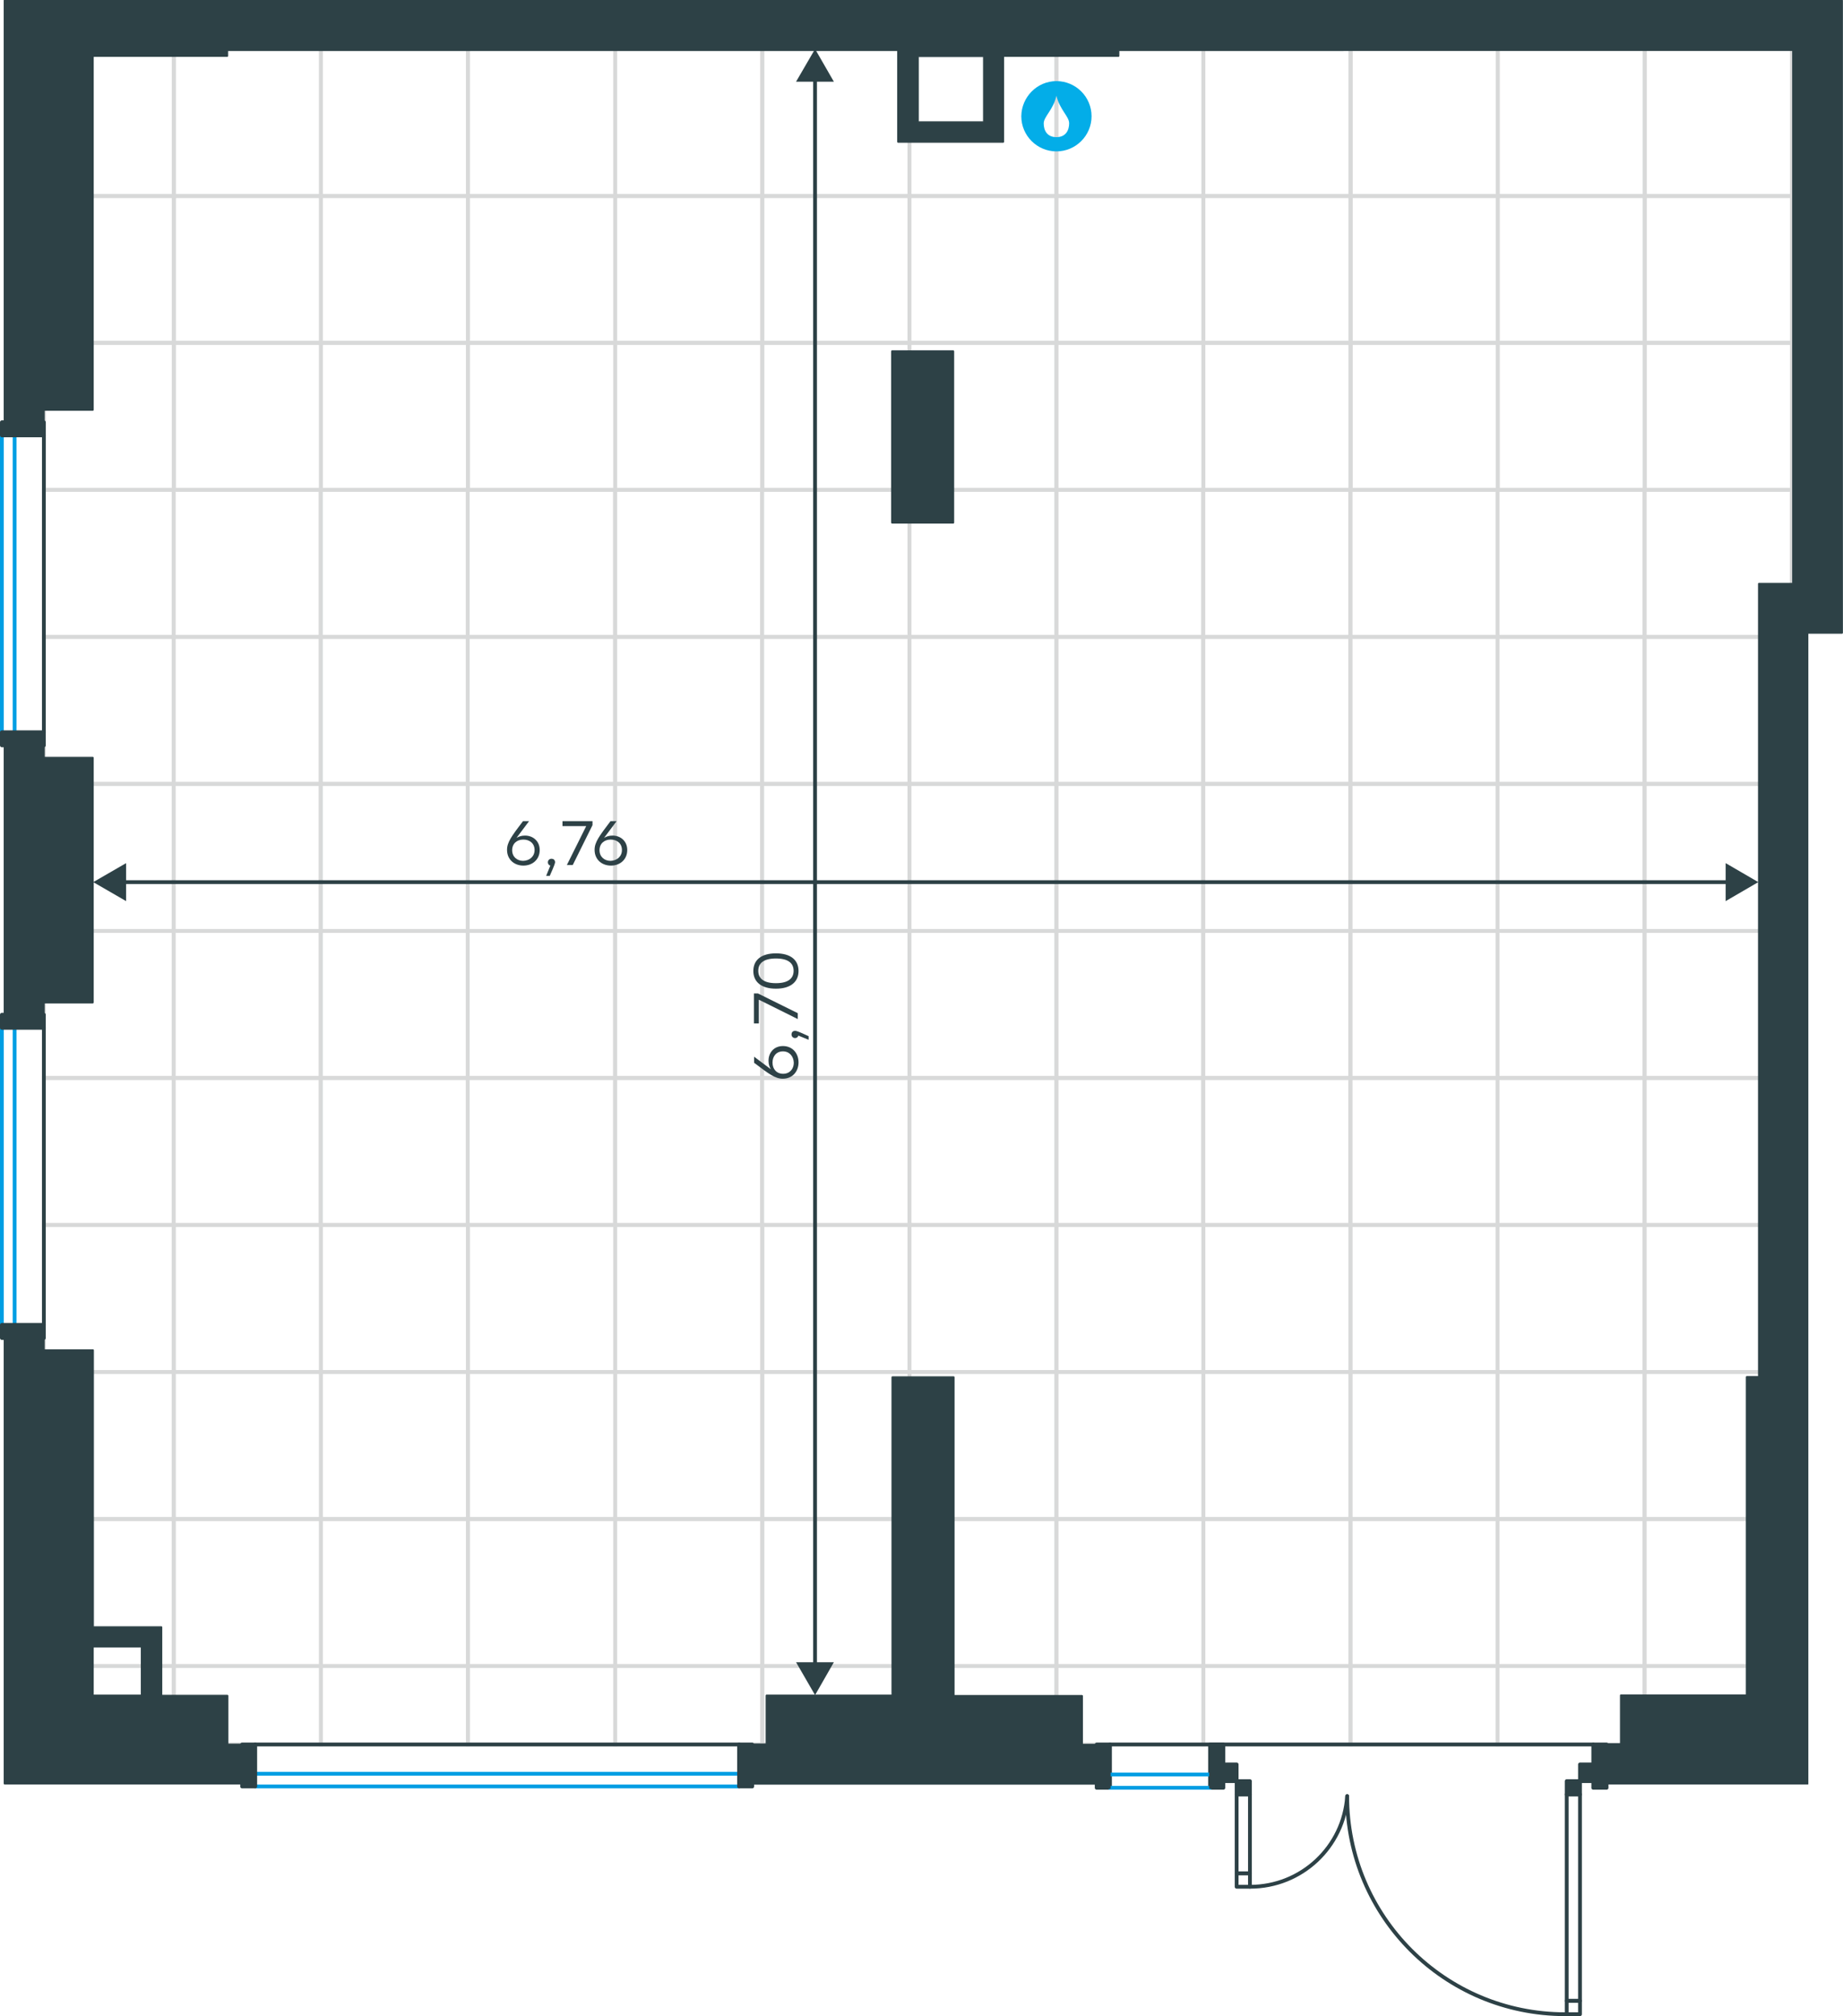 <?xml version="1.0" encoding="utf-8"?>
<!-- Generator: Adobe Illustrator 26.5.0, SVG Export Plug-In . SVG Version: 6.00 Build 0)  -->
<svg version="1.1" id="Слой_1" xmlns:xodm="http://www.corel.com/coreldraw/odm/2003"
	 xmlns="http://www.w3.org/2000/svg" xmlns:xlink="http://www.w3.org/1999/xlink" x="0px" y="0px" viewBox="0 0 970.5 1061.4"
	 style="enable-background:new 0 0 970.5 1061.4;" xml:space="preserve">
<style type="text/css">
	.st0{fill:none;stroke:#D8D9D9;stroke-width:2;stroke-miterlimit:10;}
	.st1{fill:none;stroke:#2D4146;stroke-width:2;stroke-linecap:round;stroke-linejoin:round;stroke-miterlimit:10;}
	.st2{fill:none;stroke:#2D4146;stroke-width:0.5;stroke-miterlimit:10;}
	.st3{fill:none;stroke:#009EE3;stroke-width:2;stroke-linecap:round;stroke-linejoin:round;stroke-miterlimit:10;}
	.st4{fill:#2D4146;stroke:#2D4146;stroke-width:0.5;stroke-linecap:round;stroke-linejoin:round;stroke-miterlimit:10;}
	.st5{fill-rule:evenodd;clip-rule:evenodd;fill:#03ADE8;}
	.st6{fill:none;stroke:#2D4146;stroke-width:2;stroke-miterlimit:10;}
	.st7{fill:#2D4146;}
	.st8{enable-background:new    ;}
</style>
<g>
	<polygon class="st0" points="943.5,644.9 943.5,722.3 866,722.3 866,644.9 	"/>
	<polygon class="st0" points="866,644.9 866,722.3 788.6,722.3 788.6,644.9 	"/>
	<polygon class="st0" points="788.6,644.9 788.6,722.3 711.2,722.3 711.2,644.9 	"/>
	<polygon class="st0" points="711.1,644.9 711.1,722.3 633.7,722.3 633.7,644.9 	"/>
	<polygon class="st0" points="943.5,722.3 943.5,799.7 866,799.7 866,722.3 	"/>
	<polygon class="st0" points="866,722.3 866,799.7 788.6,799.7 788.6,722.3 	"/>
	<polygon class="st0" points="788.6,722.3 788.6,799.7 711.2,799.7 711.2,722.3 	"/>
	<polygon class="st0" points="711.1,722.3 711.1,799.7 633.7,799.7 633.7,722.3 	"/>
	<polygon class="st0" points="943.5,799.7 943.5,877.1 866,877.1 866,799.7 	"/>
	<polygon class="st0" points="866,799.7 866,877.1 788.6,877.1 788.6,799.7 	"/>
	<polygon class="st0" points="788.6,799.7 788.6,877.1 711.2,877.1 711.2,799.7 	"/>
	<polygon class="st0" points="711.1,799.7 711.1,877.1 633.7,877.1 633.7,799.7 	"/>
	<polygon class="st0" points="943.5,877.1 943.5,918.4 866,918.4 866,877.1 	"/>
	<polygon class="st0" points="866,877.1 866,918.4 788.6,918.4 788.6,877.1 	"/>
	<polygon class="st0" points="788.6,877.1 788.6,918.4 711.2,918.4 711.2,877.1 	"/>
	<polygon class="st0" points="711.1,877.1 711.1,918.4 633.7,918.4 633.7,877.1 	"/>
	<polygon class="st0" points="556.3,644.9 556.3,722.3 478.9,722.3 478.9,644.9 	"/>
	<polygon class="st0" points="478.9,644.9 478.9,722.3 401.4,722.3 401.4,644.9 	"/>
	<polygon class="st0" points="401.4,644.9 401.4,722.3 324,722.3 324,644.9 	"/>
	<polygon class="st0" points="633.7,644.9 633.7,722.3 556.3,722.3 556.3,644.9 	"/>
	<polygon class="st0" points="556.3,722.3 556.3,799.7 478.9,799.7 478.9,722.3 	"/>
	<polygon class="st0" points="478.9,722.3 478.9,799.7 401.4,799.7 401.4,722.3 	"/>
	<polygon class="st0" points="401.4,722.3 401.4,799.7 324,799.7 324,722.3 	"/>
	<polygon class="st0" points="633.7,722.3 633.7,799.7 556.3,799.7 556.3,722.3 	"/>
	<polygon class="st0" points="556.3,799.7 556.3,877.1 478.9,877.1 478.9,799.7 	"/>
	<polygon class="st0" points="478.9,799.7 478.9,877.1 401.4,877.1 401.4,799.7 	"/>
	<polygon class="st0" points="401.4,799.7 401.4,877.1 324,877.1 324,799.7 	"/>
	<polygon class="st0" points="633.7,799.7 633.7,877.1 556.3,877.1 556.3,799.7 	"/>
	<polygon class="st0" points="556.3,877.1 556.3,918.4 478.9,918.4 478.9,877.1 	"/>
	<polygon class="st0" points="478.9,877.1 478.9,918.4 401.4,918.4 401.4,877.1 	"/>
	<polygon class="st0" points="401.4,877.1 401.4,918.4 324,918.4 324,877.1 	"/>
	<polygon class="st0" points="633.7,877.1 633.7,918.4 556.3,918.4 556.3,877.1 	"/>
	<polygon class="st0" points="943.6,25.8 943.6,103.2 866.1,103.2 866.1,25.8 	"/>
	<polygon class="st0" points="866.1,25.8 866.1,103.2 788.7,103.2 788.7,25.8 	"/>
	<polygon class="st0" points="788.7,25.8 788.7,103.2 711.3,103.2 711.3,25.8 	"/>
	<polygon class="st0" points="711.1,25.8 711.1,103.2 633.7,103.2 633.7,25.8 	"/>
	<polygon class="st0" points="943.6,103.2 943.6,180.5 866.1,180.5 866.1,103.2 	"/>
	<polygon class="st0" points="866.1,103.2 866.1,180.5 788.7,180.5 788.7,103.2 	"/>
	<polygon class="st0" points="788.7,103.2 788.7,180.5 711.3,180.5 711.3,103.2 	"/>
	<polygon class="st0" points="711.1,103.2 711.1,180.5 633.7,180.5 633.7,103.2 	"/>
	<polygon class="st0" points="943.6,180.5 943.6,257.9 866.1,257.9 866.1,180.5 	"/>
	<polygon class="st0" points="866.1,180.5 866.1,257.9 788.7,257.9 788.7,180.5 	"/>
	<polygon class="st0" points="788.7,180.5 788.7,257.9 711.3,257.9 711.3,180.5 	"/>
	<polygon class="st0" points="711.1,180.5 711.1,257.9 633.7,257.9 633.7,180.5 	"/>
	<polygon class="st0" points="556.3,25.8 556.3,103.2 478.9,103.2 478.9,25.8 	"/>
	<polygon class="st0" points="478.9,25.8 478.9,103.2 401.4,103.2 401.4,25.8 	"/>
	<polygon class="st0" points="401.4,25.8 401.4,103.2 324,103.2 324,25.8 	"/>
	<polygon class="st0" points="633.7,25.8 633.7,103.2 556.3,103.2 556.3,25.8 	"/>
	<polygon class="st0" points="556.3,103.2 556.3,180.5 478.9,180.5 478.9,103.2 	"/>
	<polygon class="st0" points="478.9,103.2 478.9,180.5 401.4,180.5 401.4,103.2 	"/>
	<polygon class="st0" points="401.4,103.2 401.4,180.5 324,180.5 324,103.2 	"/>
	<polygon class="st0" points="633.7,103.2 633.7,180.5 556.3,180.5 556.3,103.2 	"/>
	<polygon class="st0" points="556.3,180.5 556.3,257.9 478.9,257.9 478.9,180.5 	"/>
	<polygon class="st0" points="478.9,180.5 478.9,257.9 401.4,257.9 401.4,180.5 	"/>
	<polygon class="st0" points="401.4,180.5 401.4,257.9 324,257.9 324,180.5 	"/>
	<polygon class="st0" points="633.7,180.5 633.7,257.9 556.3,257.9 556.3,180.5 	"/>
	<polygon class="st0" points="943.5,257.9 943.5,335.3 866,335.3 866,257.9 	"/>
	<polygon class="st0" points="866,257.9 866,335.3 788.6,335.3 788.6,257.9 	"/>
	<polygon class="st0" points="788.6,257.9 788.6,335.3 711.2,335.3 711.2,257.9 	"/>
	<polygon class="st0" points="711,257.9 711,335.3 633.6,335.3 633.6,257.9 	"/>
	<polygon class="st0" points="943.5,335.3 943.5,412.7 866,412.7 866,335.3 	"/>
	<polygon class="st0" points="866,335.3 866,412.7 788.6,412.7 788.6,335.3 	"/>
	<polygon class="st0" points="788.6,335.3 788.6,412.7 711.2,412.7 711.2,335.3 	"/>
	<polygon class="st0" points="711,335.3 711,412.7 633.6,412.7 633.6,335.3 	"/>
	<polygon class="st0" points="943.5,412.7 943.5,490.1 866,490.1 866,412.7 	"/>
	<polygon class="st0" points="866,412.7 866,490.1 788.6,490.1 788.6,412.7 	"/>
	<polygon class="st0" points="788.6,412.7 788.6,490.1 711.2,490.1 711.2,412.7 	"/>
	<polygon class="st0" points="711,412.7 711,490.1 633.6,490.1 633.6,412.7 	"/>
	<polygon class="st0" points="943.5,490.1 943.5,567.5 866,567.5 866,490.1 	"/>
	<polygon class="st0" points="866,490.1 866,567.5 788.6,567.5 788.6,490.1 	"/>
	<polygon class="st0" points="788.6,490.1 788.6,567.5 711.2,567.5 711.2,490.1 	"/>
	<polygon class="st0" points="711,490.1 711,567.5 633.6,567.5 633.6,490.1 	"/>
	<polygon class="st0" points="943.5,567.5 943.5,644.9 866,644.9 866,567.5 	"/>
	<polygon class="st0" points="866,567.5 866,644.9 788.6,644.9 788.6,567.5 	"/>
	<polygon class="st0" points="788.6,567.5 788.6,644.9 711.2,644.9 711.2,567.5 	"/>
	<polygon class="st0" points="711,567.5 711,644.9 633.6,644.9 633.6,567.5 	"/>
	<polygon class="st0" points="556.3,257.9 556.3,335.3 478.9,335.3 478.9,257.9 	"/>
	<polygon class="st0" points="478.9,257.9 478.9,335.3 401.3,335.3 401.3,257.9 	"/>
	<polygon class="st0" points="401.3,257.9 401.3,335.3 324,335.3 324,257.9 	"/>
	<polygon class="st0" points="633.6,257.9 633.6,335.3 556.3,335.3 556.3,257.9 	"/>
	<polygon class="st0" points="556.3,335.3 556.3,412.7 478.9,412.7 478.9,335.3 	"/>
	<polygon class="st0" points="478.9,335.3 478.9,412.7 401.3,412.7 401.3,335.3 	"/>
	<polygon class="st0" points="401.3,335.3 401.3,412.7 324,412.7 324,335.3 	"/>
	<polygon class="st0" points="633.6,335.3 633.6,412.7 556.3,412.7 556.3,335.3 	"/>
	<polygon class="st0" points="556.3,412.7 556.3,490.1 478.9,490.1 478.9,412.7 	"/>
	<polygon class="st0" points="478.9,412.7 478.9,490.1 401.3,490.1 401.3,412.7 	"/>
	<polygon class="st0" points="401.3,412.7 401.3,490.1 324,490.1 324,412.7 	"/>
	<polygon class="st0" points="633.6,412.7 633.6,490.1 556.3,490.1 556.3,412.7 	"/>
	<polygon class="st0" points="556.3,490.1 556.3,567.5 478.9,567.5 478.9,490.1 	"/>
	<polygon class="st0" points="478.9,490.1 478.9,567.5 401.3,567.5 401.3,490.1 	"/>
	<polygon class="st0" points="401.3,490.1 401.3,567.5 324,567.5 324,490.1 	"/>
	<polygon class="st0" points="633.6,490.1 633.6,567.5 556.3,567.5 556.3,490.1 	"/>
	<polygon class="st0" points="556.3,567.5 556.3,644.9 478.9,644.9 478.9,567.5 	"/>
	<polygon class="st0" points="478.9,567.5 478.9,644.9 401.3,644.9 401.3,567.5 	"/>
	<polygon class="st0" points="401.3,567.5 401.3,644.9 324,644.9 324,567.5 	"/>
	<polygon class="st0" points="633.6,567.5 633.6,644.9 556.3,644.9 556.3,567.5 	"/>
	<polygon class="st0" points="323.9,644.9 323.9,722.3 246.4,722.3 246.4,644.9 	"/>
	<polygon class="st0" points="246.4,644.9 246.4,722.3 169,722.3 169,644.9 	"/>
	<polygon class="st0" points="169,644.9 169,722.3 91.6,722.3 91.6,644.9 	"/>
	<polygon class="st0" points="91.4,644.9 91.4,722.3 23.1,722.3 23.1,644.9 	"/>
	<polygon class="st0" points="323.9,722.3 323.9,799.7 246.4,799.7 246.4,722.3 	"/>
	<polygon class="st0" points="246.4,722.3 246.4,799.7 169,799.7 169,722.3 	"/>
	<polygon class="st0" points="169,722.3 169,799.7 91.6,799.7 91.6,722.3 	"/>
	<polygon class="st0" points="91.4,722.3 91.4,799.7 23.1,799.7 23.1,722.3 	"/>
	<polygon class="st0" points="323.9,799.7 323.9,877.1 246.4,877.1 246.4,799.7 	"/>
	<polygon class="st0" points="246.4,799.7 246.4,877.1 169,877.1 169,799.7 	"/>
	<polygon class="st0" points="169,799.7 169,877.1 91.6,877.1 91.6,799.7 	"/>
	<polygon class="st0" points="91.4,799.7 91.4,877.1 23.1,877.1 23.1,799.7 	"/>
	<polygon class="st0" points="323.9,877.1 323.9,918.4 246.4,918.4 246.4,877.1 	"/>
	<polygon class="st0" points="246.4,877.1 246.4,918.4 169,918.4 169,877.1 	"/>
	<polygon class="st0" points="169,877.1 169,918.4 91.6,918.4 91.6,877.1 	"/>
	<polygon class="st0" points="91.4,877.1 91.4,918.4 23.1,918.4 23.1,877.1 	"/>
	<polygon class="st0" points="323.9,25.8 323.9,103.2 246.4,103.2 246.4,25.8 	"/>
	<polygon class="st0" points="246.4,25.8 246.4,103.2 169,103.2 169,25.8 	"/>
	<polygon class="st0" points="169,25.8 169,103.2 91.6,103.2 91.6,25.8 	"/>
	<polygon class="st0" points="91.5,25.8 91.5,103.2 23.2,103.2 23.2,25.8 	"/>
	<polygon class="st0" points="323.9,103.2 323.9,180.5 246.4,180.5 246.4,103.2 	"/>
	<polygon class="st0" points="246.4,103.2 246.4,180.5 169,180.5 169,103.2 	"/>
	<polygon class="st0" points="169,103.2 169,180.5 91.6,180.5 91.6,103.2 	"/>
	<polygon class="st0" points="91.5,103.2 91.5,180.5 23.2,180.5 23.2,103.2 	"/>
	<polygon class="st0" points="323.9,180.5 323.9,257.9 246.4,257.9 246.4,180.5 	"/>
	<polygon class="st0" points="246.4,180.5 246.4,257.9 169,257.9 169,180.5 	"/>
	<polygon class="st0" points="169,180.5 169,257.9 91.6,257.9 91.6,180.5 	"/>
	<polygon class="st0" points="91.5,180.5 91.5,257.9 23.2,257.9 23.2,180.5 	"/>
	<polygon class="st0" points="323.8,257.9 323.8,335.3 246.3,335.3 246.3,257.9 	"/>
	<polygon class="st0" points="246.3,257.9 246.3,335.3 168.9,335.3 168.9,257.9 	"/>
	<polygon class="st0" points="168.9,257.9 168.9,335.3 91.5,335.3 91.5,257.9 	"/>
	<polygon class="st0" points="91.4,257.9 91.4,335.3 23.1,335.3 23.1,257.9 	"/>
	<polygon class="st0" points="323.8,335.3 323.8,412.7 246.3,412.7 246.3,335.3 	"/>
	<polygon class="st0" points="246.3,335.3 246.3,412.7 168.9,412.7 168.9,335.3 	"/>
	<polygon class="st0" points="168.9,335.3 168.9,412.7 91.5,412.7 91.5,335.3 	"/>
	<polygon class="st0" points="91.4,335.3 91.4,412.7 23.1,412.7 23.1,335.3 	"/>
	<polygon class="st0" points="323.8,412.7 323.8,490.1 246.3,490.1 246.3,412.7 	"/>
	<polygon class="st0" points="246.3,412.7 246.3,490.1 168.9,490.1 168.9,412.7 	"/>
	<polygon class="st0" points="168.9,412.7 168.9,490.1 91.5,490.1 91.5,412.7 	"/>
	<polygon class="st0" points="91.4,412.7 91.4,490.1 23.1,490.1 23.1,412.7 	"/>
	<polygon class="st0" points="323.8,490.1 323.8,567.5 246.3,567.5 246.3,490.1 	"/>
	<polygon class="st0" points="246.3,490.1 246.3,567.5 168.9,567.5 168.9,490.1 	"/>
	<polygon class="st0" points="168.9,490.1 168.9,567.5 91.5,567.5 91.5,490.1 	"/>
	<polygon class="st0" points="91.4,490.1 91.4,567.5 23.1,567.5 23.1,490.1 	"/>
	<polygon class="st0" points="323.8,567.5 323.8,644.9 246.3,644.9 246.3,567.5 	"/>
	<polygon class="st0" points="246.3,567.5 246.3,644.9 168.9,644.9 168.9,567.5 	"/>
	<polygon class="st0" points="168.9,567.5 168.9,644.9 91.5,644.9 91.5,567.5 	"/>
	<polygon class="st0" points="91.4,567.5 91.4,644.9 23.1,644.9 23.1,567.5 	"/>
</g>
<rect x="839" y="918.4" class="st1" width="7" height="22.8"/>
<rect x="637.2" y="918.4" class="st1" width="7" height="22.8"/>
<rect x="577.5" y="918.4" class="st1" width="7" height="22.8"/>
<rect x="644.2" y="928.9" class="st1" width="7" height="8.8"/>
<rect x="651.2" y="937.7" class="st1" width="7" height="7"/>
<rect x="651.2" y="944.7" class="st2" width="7" height="41.5"/>
<rect x="651.2" y="944.7" class="st1" width="7" height="41.5"/>
<rect x="651.2" y="986.3" class="st2" width="7" height="7"/>
<rect x="651.2" y="986.3" class="st1" width="7" height="7"/>
<rect x="832" y="928.9" class="st1" width="7" height="8.8"/>
<rect x="825" y="937.7" class="st1" width="7" height="7"/>
<rect x="825" y="944.7" class="st2" width="7" height="108.6"/>
<rect x="825" y="944.7" class="st1" width="7" height="108.6"/>
<rect x="825" y="1053.4" class="st2" width="7" height="7"/>
<rect x="825" y="1053.4" class="st1" width="7" height="7"/>
<path class="st1" d="M825,1060.4c-0.3,0-0.5,0-0.8,0c-63.4,0-114.8-51.4-114.8-114.8"/>
<path class="st1" d="M709.4,945.6c-1.8,26.8-24.1,47.7-51.1,47.7"/>
<line class="st1" x1="839" y1="918.4" x2="584.5" y2="918.4"/>
<line class="st3" x1="584.5" y1="941.2" x2="637.2" y2="941.2"/>
<line class="st3" x1="584.5" y1="934.2" x2="637.2" y2="934.2"/>
<line class="st1" x1="134.4" y1="918.4" x2="389.2" y2="918.4"/>
<line class="st3" x1="134.4" y1="933.8" x2="389.2" y2="933.8"/>
<line class="st3" x1="134.4" y1="940.5" x2="389.2" y2="940.5"/>
<rect x="127.5" y="918.4" class="st1" width="6.9" height="22.1"/>
<rect x="389.2" y="918.4" class="st1" width="6.9" height="22.1"/>
<line class="st1" x1="23.1" y1="697.5" x2="23.1" y2="541.1"/>
<line class="st3" x1="7.7" y1="697.5" x2="7.7" y2="541.1"/>
<line class="st3" x1="1" y1="697.5" x2="1" y2="541.1"/>
<rect x="1" y="697.5" class="st1" width="22.1" height="6.9"/>
<rect x="1" y="534.2" class="st1" width="22.1" height="6.9"/>
<line class="st1" x1="23.1" y1="385.5" x2="23.1" y2="229.2"/>
<line class="st3" x1="7.7" y1="385.5" x2="7.7" y2="229.2"/>
<line class="st3" x1="1" y1="385.5" x2="1" y2="229.2"/>
<rect x="1" y="385.5" class="st1" width="22.1" height="6.9"/>
<rect x="1" y="222.3" class="st1" width="22.1" height="6.9"/>
<path class="st4" d="M469.8,275.4H502c0.1,0,0.2-0.1,0.2-0.2v-90.3c0-0.1-0.1-0.2-0.2-0.2h-32.3c-0.1,0-0.2,0.1-0.2,0.2v90.3
	C469.5,275.3,469.7,275.4,469.8,275.4z"/>
<path class="st4" d="M658.2,937.5h-6.8V929c0-0.1-0.1-0.2-0.2-0.2h-6.8v-10.3c0-0.1-0.1-0.2-0.2-0.2h-7c-0.1,0-0.2,0.1-0.2,0.2v22.8
	c0,0.1,0.1,0.2,0.2,0.2h7c0.1,0,0.2-0.1,0.2-0.2V938h6.5v6.8c0,0.1,0.1,0.2,0.2,0.2h7c0.1,0,0.2-0.1,0.2-0.2v-7
	C658.5,937.6,658.4,937.5,658.2,937.5z"/>
<path class="st4" d="M127.3,940.5c0,0.1,0.1,0.2,0.2,0.2h6.9c0.1,0,0.2-0.1,0.2-0.2v-22.1c0-0.1-0.1-0.2-0.2-0.2h-6.9H120v-25.5
	c0-0.1-0.1-0.2-0.2-0.2H85.2v-35.9c0-0.1-0.1-0.2-0.2-0.2H49.2V710.8c0-0.1-0.1-0.2-0.2-0.2H23.3v-6.2v-6.9c0-0.1-0.1-0.2-0.2-0.2H1
	c-0.1,0-0.2,0.1-0.2,0.2v6.9c0,0.1,0.1,0.2,0.2,0.2h1.2V939c0,0.1,0.1,0.2,0.2,0.2h124.8L127.3,940.5L127.3,940.5z M74.4,867.1v25.3
	H49.1v-25.3H74.4z"/>
<path class="st4" d="M396.3,940.5v-1.2h180.9v2c0,0.1,0.1,0.2,0.2,0.2h7c0.1,0,0.2-0.1,0.2-0.2v-22.8c0-0.1-0.1-0.2-0.2-0.2h-7H570
	v-25.5c0-0.1-0.1-0.2-0.2-0.2h-67.4V725c0-0.1-0.1-0.2-0.2-0.2h-32.3c-0.1,0-0.2,0.1-0.2,0.2v167.4h-66.1c-0.1,0-0.2,0.1-0.2,0.2
	v25.5h-7l0,0h-6.9c-0.1,0-0.2,0.1-0.2,0.2v22.1c0,0.1,0.1,0.2,0.2,0.2h6.9C396.2,940.7,396.3,940.6,396.3,940.5z"/>
<path class="st4" d="M1,534c-0.1,0-0.2,0.1-0.2,0.2v6.9c0,0.1,0.1,0.2,0.2,0.2h22.1c0.1,0,0.2-0.1,0.2-0.2v-6.9l0,0l0,0V528h25.6
	c0.1,0,0.2-0.1,0.2-0.2V398.9c0-0.1-0.1-0.2-0.2-0.2H23.3v-6.2l0,0v-6.9c0-0.1-0.1-0.2-0.2-0.2H1c-0.1,0-0.2,0.1-0.2,0.2v6.9
	c0,0.1,0.1,0.2,0.2,0.2h1.2V534H1z"/>
<path class="st4" d="M970.2,262.4V107.2V0.2H944H589.3H472.8H120H2.2V222H1c-0.1,0-0.2,0.1-0.2,0.2v6.9c0,0.1,0.1,0.2,0.2,0.2h22.1
	c0.1,0,0.2-0.1,0.2-0.2v-6.9l0,0l0,0V216h25.6c0.1,0,0.2-0.1,0.2-0.2V29.7h70.6c0.1,0,0.2-0.1,0.2-0.2v-2.9h352.8v48.1
	c0,0.1,0.1,0.2,0.2,0.2h55.4c0.1,0,0.2-0.1,0.2-0.2v-45H589c0.1,0,0.2-0.1,0.2-0.2v-2.9H944v280.5h-17.8c-0.1,0-0.2,0.1-0.2,0.2
	v417.4h-6.2c-0.1,0-0.2,0.1-0.2,0.2v167.4h-66.1c-0.1,0-0.2,0.1-0.2,0.2V918h-7.5l0,0H839c-0.1,0-0.2,0.1-0.2,0.2v10.3H832
	c-0.1,0-0.2,0.1-0.2,0.2v8.5H825c-0.1,0-0.2,0.1-0.2,0.2v7c0,0.1,0.1,0.2,0.2,0.2h7c0.1,0,0.2-0.1,0.2-0.2V938h6.5v3.2
	c0,0.1,0.1,0.2,0.2,0.2h7c0.1,0,0.2-0.1,0.2-0.2v-2H952v-46.9V414.6v-81.2h18c0.1,0,0.2-0.1,0.2-0.2V262.4z M517.9,64.1h-34.3V29.8
	h34.3V64.1z"/>
<path class="st5" d="M556.3,50.4c1.7,7.3,6.7,10.9,6.7,14.5s-1.7,7.3-6.7,7.3s-6.7-3.6-6.7-7.3C549.7,61.3,554.7,57.7,556.3,50.4
	 M556.3,42.7c10.2,0,18.5,8.3,18.5,18.5s-8.3,18.5-18.5,18.5s-18.5-8.3-18.5-18.5C537.9,51.1,546.1,42.7,556.3,42.7"/>
<g>
	<g>
		<line class="st6" x1="429.2" y1="878" x2="429.2" y2="40.1"/>
		<g>
			<polygon class="st7" points="439.1,875.1 429.2,892.4 419.2,875.1 			"/>
		</g>
		<g>
			<polygon class="st7" points="439.1,43 429.2,25.8 419.2,43 			"/>
		</g>
	</g>
</g>
<g class="st8">
	<path class="st7" d="M412.3,550.7c5,0,8.2,3.8,8.2,8.6c0,4.7-3.1,8.6-8.3,8.6c-4,0-7.2-2.4-15.1-8.4v-3.2l8.8,6.6
		c-0.7-1.2-1.2-2.6-1.2-4.3C404.6,554.5,407.3,550.7,412.3,550.7z M412.3,553.5c-3.5,0-5.5,2.6-5.5,5.9c0,3.4,2.1,5.9,5.6,5.9
		s5.6-2.6,5.6-5.8C417.9,556.1,415.7,553.5,412.3,553.5z"/>
	<path class="st7" d="M425.8,545.5v1.9l-5.4-2.2c-0.2,0.8-0.9,1.3-1.7,1.3c-1.1,0-1.9-0.8-1.9-1.9c0-0.8,0.4-1.9,1.9-1.9
		C419.3,542.7,420,542.8,425.8,545.5z"/>
	<path class="st7" d="M397,523h2.1l21,10.4v3.1l-20.5-10.2v12.5H397V523z"/>
	<path class="st7" d="M408.6,501.9c7.6,0,11.9,3.4,11.9,9.3c0,5.8-4.3,9.3-11.9,9.3s-11.9-3.5-11.9-9.3
		C396.7,505.3,401,501.9,408.6,501.9z M408.6,504.6c-6.6,0-9.3,2.6-9.3,6.5s2.7,6.5,9.3,6.5s9.3-2.6,9.3-6.5
		S415.2,504.6,408.6,504.6z"/>
</g>
<g>
	<g>
		<line class="st6" x1="63.5" y1="464.4" x2="911.6" y2="464.4"/>
		<g>
			<polygon class="st7" points="66.4,474.4 49.1,464.4 66.4,454.4 			"/>
		</g>
		<g>
			<polygon class="st7" points="908.7,474.4 925.9,464.4 908.7,454.4 			"/>
		</g>
	</g>
</g>
<g class="st8">
	<path class="st7" d="M284.2,447.5c0,5-3.8,8.2-8.6,8.2c-4.7,0-8.6-3.1-8.6-8.3c0-4,2.4-7.2,8.4-15.1h3.2l-6.6,8.8
		c1.2-0.7,2.6-1.2,4.3-1.2C280.4,439.8,284.2,442.6,284.2,447.5z M281.5,447.5c0-3.5-2.6-5.5-5.9-5.5c-3.4,0-5.9,2.1-5.9,5.6
		s2.6,5.6,5.8,5.6C278.9,453.1,281.5,450.9,281.5,447.5z"/>
	<path class="st7" d="M289.5,461.1h-1.9l2.2-5.4c-0.8-0.2-1.3-0.9-1.3-1.7c0-1.1,0.8-1.9,1.9-1.9c0.8,0,1.9,0.4,1.9,1.9
		C292.2,454.5,292.1,455.3,289.5,461.1z"/>
	<path class="st7" d="M312,432.3v2.1l-10.4,21h-3.1l10.2-20.5h-12.5v-2.6H312z"/>
	<path class="st7" d="M330.3,447.5c0,5-3.8,8.2-8.6,8.2c-4.7,0-8.6-3.1-8.6-8.3c0-4,2.4-7.2,8.4-15.1h3.2l-6.6,8.8
		c1.2-0.7,2.6-1.2,4.3-1.2C326.5,439.8,330.3,442.6,330.3,447.5z M327.5,447.5c0-3.5-2.6-5.5-5.9-5.5c-3.4,0-5.9,2.1-5.9,5.6
		s2.6,5.6,5.8,5.6C324.9,453.1,327.5,450.9,327.5,447.5z"/>
</g>
</svg>
